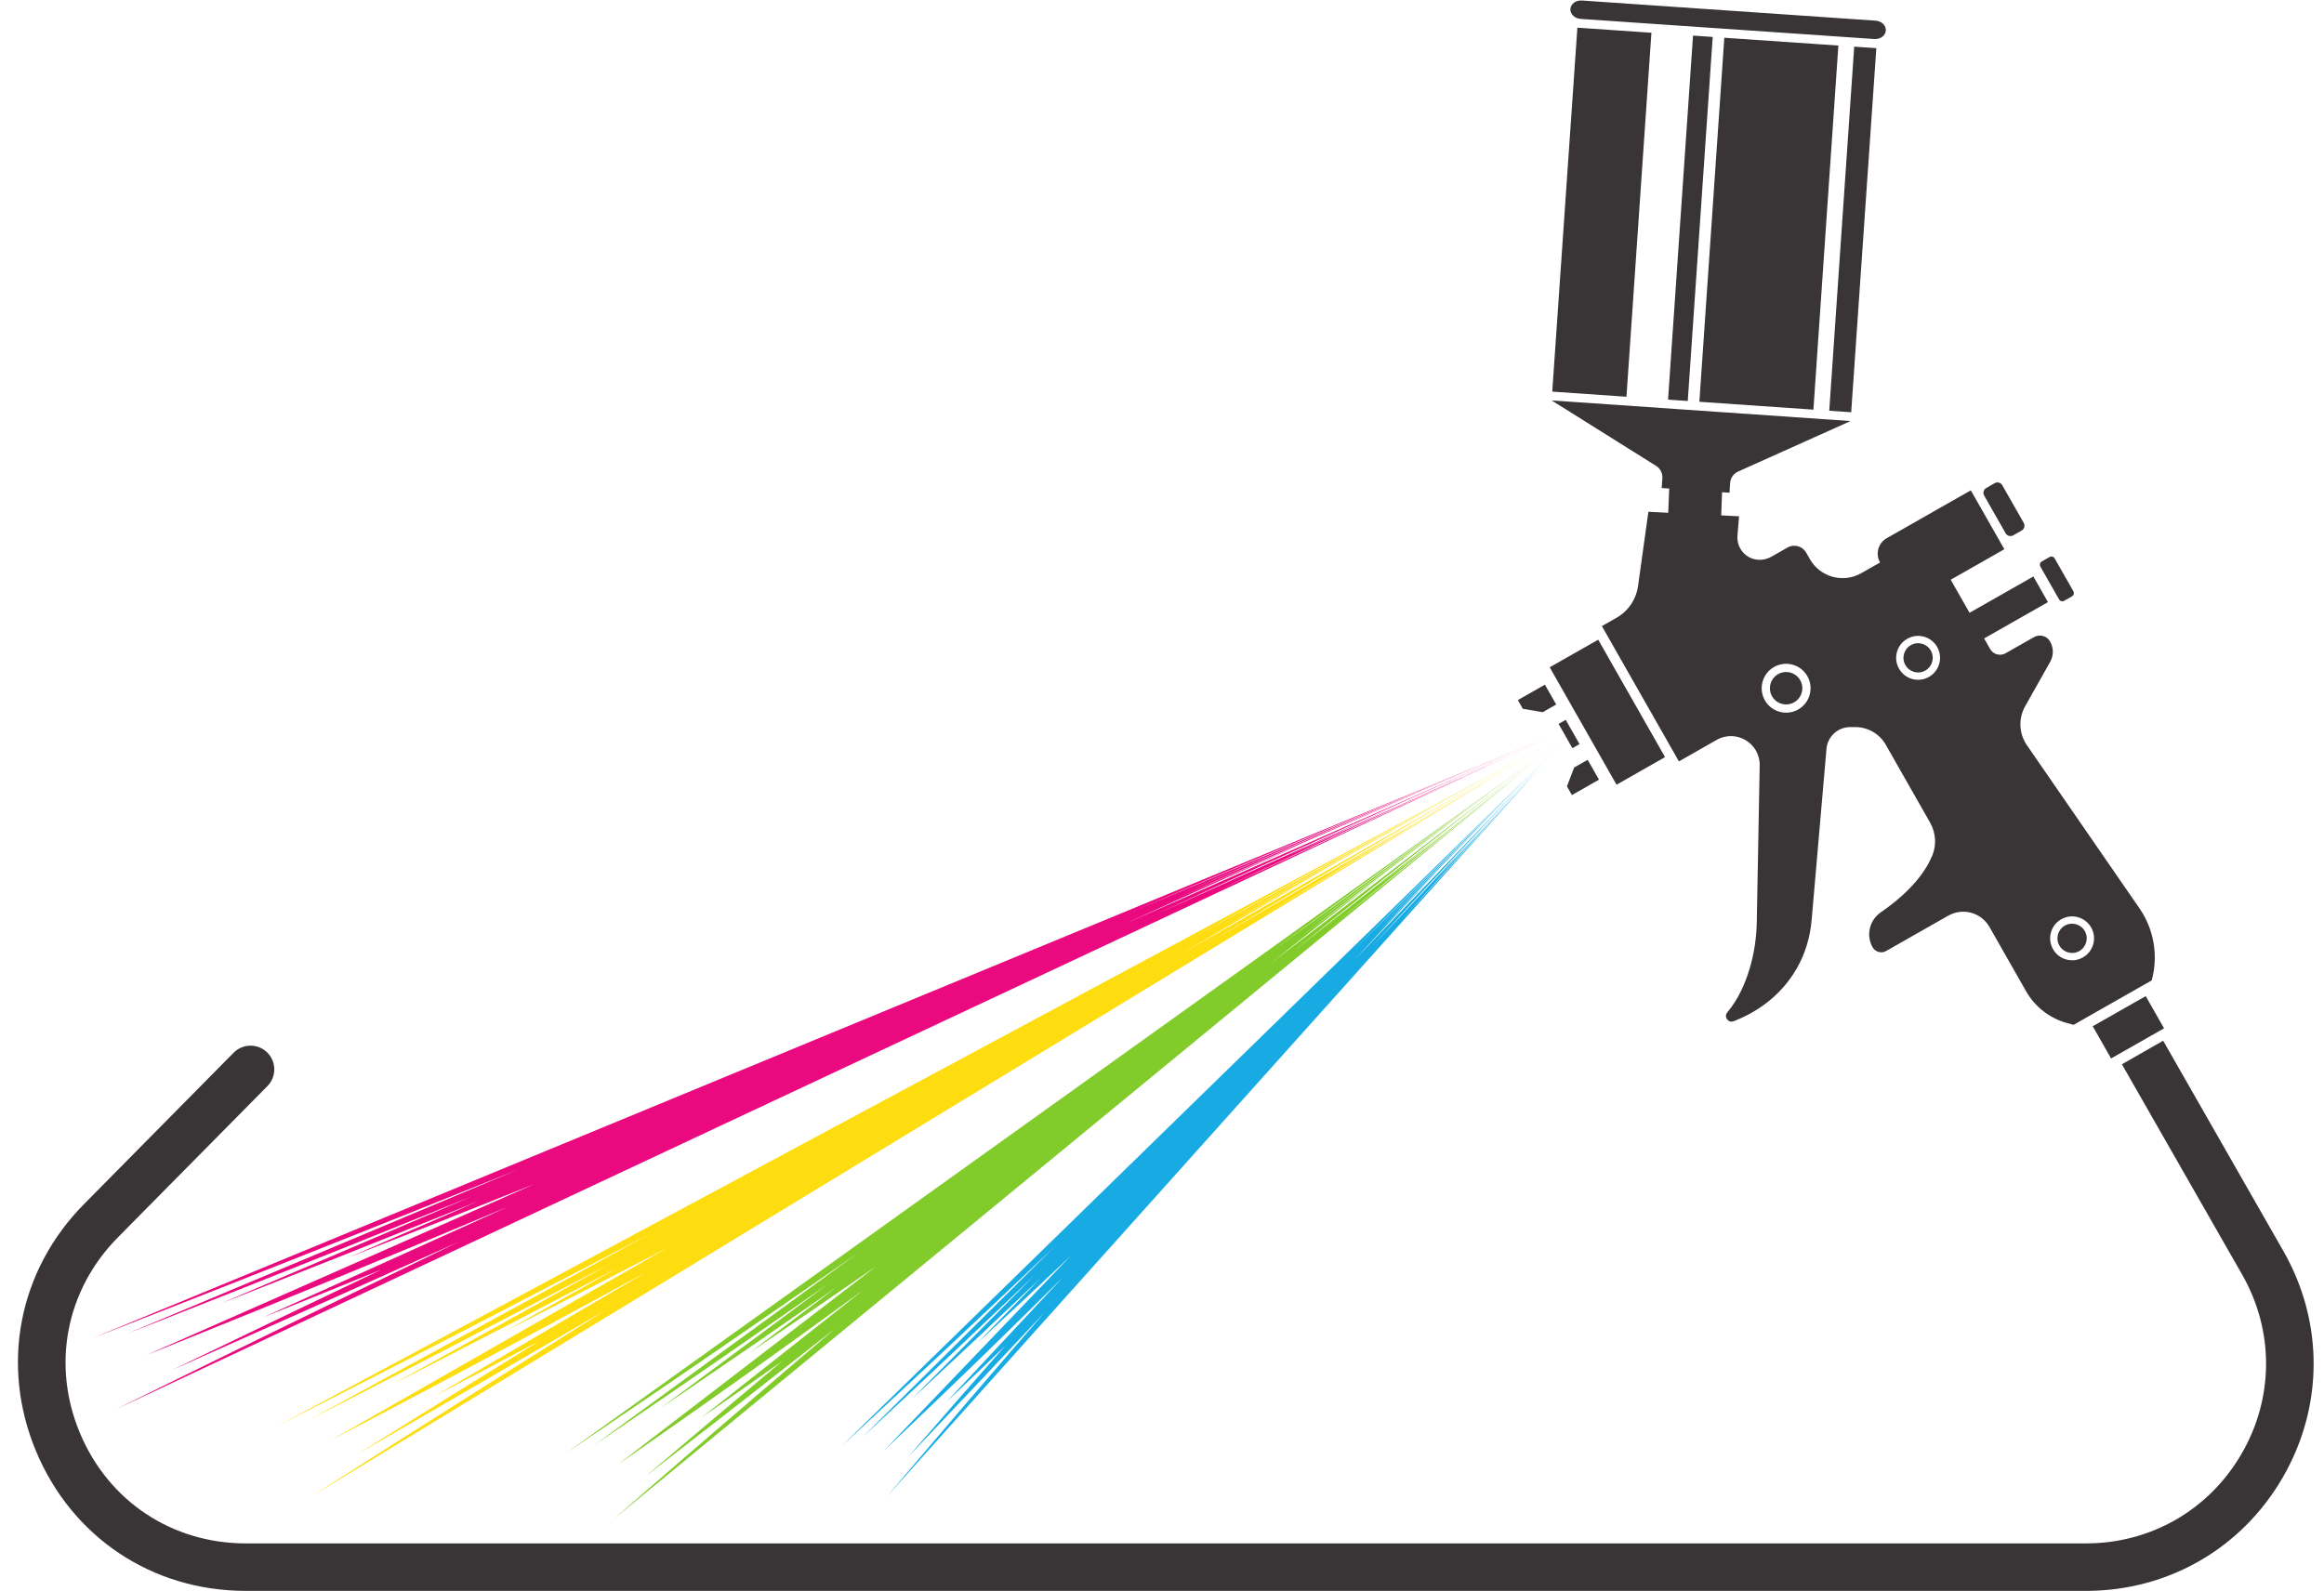 <?xml version="1.0" encoding="UTF-8"?><svg xmlns="http://www.w3.org/2000/svg" xmlns:xlink="http://www.w3.org/1999/xlink" height="399.3" preserveAspectRatio="xMidYMid meet" version="1.0" viewBox="207.5 200.3 583.1 399.3" width="583.1" zoomAndPan="magnify"><g><g id="change1_1"><path d="M 608.496 360.848 L 625.266 390.316 L 613.094 397.246 L 596.324 367.773 L 608.496 360.848" fill="#393536"/></g><g id="change1_2"><path d="M 595.121 372.137 L 588.332 376 L 589.578 378.191 L 594.562 379.047 L 597.957 377.117 L 595.121 372.137" fill="#393536"/></g><g id="change1_3"><path d="M 608.691 395.98 L 601.898 399.844 L 600.652 397.652 L 602.461 392.93 L 605.855 391 L 608.691 395.98" fill="#393536"/></g><g id="change1_4"><path d="M 603.809 387.051 L 602.016 388.07 L 598.551 381.984 L 600.344 380.965 L 603.809 387.051" fill="#393536"/></g><g id="change1_5"><path d="M 727.359 349.98 L 725.414 351.086 C 724.957 351.344 724.379 351.188 724.121 350.73 L 719.438 342.5 C 719.18 342.043 719.336 341.465 719.789 341.207 L 721.738 340.102 C 722.191 339.84 722.77 340 723.027 340.453 L 727.715 348.688 C 727.973 349.141 727.812 349.723 727.359 349.98" fill="#393536"/></g><g id="change1_6"><path d="M 714.742 333.453 L 712.621 334.66 C 711.949 335.043 711.098 334.809 710.715 334.137 L 705.336 324.684 C 704.953 324.012 705.188 323.156 705.859 322.773 L 707.98 321.566 C 708.652 321.184 709.504 321.418 709.887 322.09 L 715.27 331.547 C 715.648 332.219 715.414 333.07 714.742 333.453" fill="#393536"/></g><g id="change1_7"><path d="M 750.465 458.387 L 737.176 465.949 L 732.574 457.867 L 745.867 450.305 L 750.465 458.387" fill="#393536"/></g><g id="change1_8"><path d="M 686.941 362.211 C 685.18 363.215 684.566 365.457 685.566 367.219 C 686.57 368.98 688.812 369.598 690.574 368.594 C 692.34 367.594 692.953 365.352 691.949 363.59 C 690.945 361.824 688.707 361.211 686.941 362.211 Z M 678.098 205.484 L 604.402 200.43 C 602.898 200.324 601.609 201.27 601.52 202.543 L 601.52 202.547 C 601.43 203.82 602.578 204.941 604.086 205.043 L 677.777 210.094 C 679.281 210.195 680.57 209.254 680.66 207.98 C 680.754 206.707 679.605 205.586 678.098 205.484 Z M 666.465 303.387 L 671.973 303.766 L 678.277 212.387 L 672.727 212.008 Z M 691.484 370.191 C 688.84 371.695 685.477 370.77 683.973 368.129 C 682.469 365.484 683.391 362.121 686.035 360.617 C 688.68 359.113 692.043 360.035 693.547 362.68 C 695.051 365.324 694.129 368.688 691.484 370.191 Z M 730.117 440.59 C 727.477 442.094 724.113 441.168 722.609 438.523 C 721.105 435.883 722.027 432.52 724.672 431.016 C 727.316 429.512 730.68 430.434 732.184 433.078 C 733.688 435.723 732.762 439.082 730.117 440.59 Z M 658.68 378.363 C 655.738 380.035 651.984 379.008 650.312 376.066 C 648.641 373.125 649.672 369.375 652.609 367.699 C 655.551 366.027 659.305 367.059 660.977 370 C 662.648 372.938 661.617 376.691 658.68 378.363 Z M 696.941 345.801 L 710.395 338.145 L 701.984 323.363 L 680.887 335.371 C 678.738 336.594 677.988 339.324 679.211 341.473 L 674.484 344.16 C 669.949 346.742 664.184 345.156 661.605 340.625 L 660.684 339.008 C 659.746 337.355 657.648 336.781 655.996 337.719 L 651.957 340.02 C 649.98 341.145 647.488 341.082 645.672 339.711 C 644.074 338.504 643.277 336.613 643.434 334.73 L 643.84 329.875 L 639.363 329.652 L 639.57 323.836 L 641.434 323.965 L 641.602 321.5 C 641.688 320.258 642.453 319.16 643.594 318.648 L 671.82 305.973 L 596.812 300.797 L 623.016 317.223 C 624.074 317.883 624.68 319.074 624.594 320.32 L 624.422 322.785 L 626.312 322.914 L 626.062 328.996 L 621.086 328.746 L 618.492 347.371 C 618.023 350.73 616.023 353.68 613.078 355.355 L 609.422 357.438 L 628.742 391.391 L 638.223 385.996 C 643.086 383.23 649.113 386.809 649.012 392.402 L 648.285 431.59 C 648.211 435.688 647.617 439.766 646.406 443.684 C 645.316 447.23 643.59 451.199 640.887 454.379 C 639.938 455.492 641.129 457.125 642.488 456.602 C 647.34 454.73 653.941 450.934 658.301 443.383 C 660.457 439.645 661.684 435.441 662.055 431.141 L 665.77 388.25 C 666.039 385.152 668.633 382.777 671.742 382.781 L 673.031 382.785 C 676.184 382.789 679.094 384.484 680.652 387.227 L 691.762 406.746 C 693.203 409.285 693.43 412.355 692.309 415.051 C 690.793 418.684 687.32 423.809 679.398 429.273 C 676.559 431.234 675.645 435.012 677.328 438.02 C 678.004 439.23 679.527 439.672 680.73 438.984 L 696.324 430.113 C 699.969 428.039 704.602 429.312 706.672 432.957 L 715.852 449.086 C 718.074 452.992 721.762 455.859 726.098 457.051 L 727.773 457.512 L 747.375 446.355 C 749.07 440.176 747.949 433.559 744.309 428.281 L 716.062 387.336 C 714.055 384.43 713.883 380.633 715.617 377.555 L 721.902 366.398 C 722.812 364.781 722.781 362.801 721.816 361.207 C 720.992 359.844 719.203 359.422 717.82 360.211 L 710.738 364.238 L 710.711 364.258 C 709.34 365.027 707.605 364.547 706.832 363.184 L 705.324 360.535 L 721.344 351.422 L 717.68 344.984 L 701.66 354.098 Z M 668.754 211.734 L 640.137 209.773 L 633.879 301.137 L 662.492 303.113 Z M 725.578 432.609 C 723.816 433.613 723.199 435.855 724.203 437.617 C 725.207 439.379 727.449 439.996 729.211 438.992 C 730.973 437.988 731.59 435.746 730.586 433.984 C 729.582 432.223 727.344 431.605 725.578 432.609 Z M 626.023 300.598 L 630.965 300.938 L 637.223 209.574 L 632.285 209.234 Z M 621.848 208.52 L 603.27 207.246 L 596.965 298.59 L 615.586 299.875 Z M 653.633 369.496 C 651.684 370.605 651 373.094 652.109 375.043 C 653.219 376.992 655.707 377.676 657.656 376.566 C 659.605 375.457 660.289 372.969 659.18 371.02 C 658.07 369.07 655.582 368.387 653.633 369.496" fill="#393536"/></g><g id="change1_9"><path d="M 730.891 599.578 L 269.16 599.578 C 245.734 599.578 225.574 586.152 216.547 564.535 C 207.52 542.922 212.137 519.145 228.602 502.48 L 266.121 464.508 C 268.438 462.168 272.211 462.145 274.551 464.457 C 276.891 466.77 276.914 470.543 274.602 472.883 L 237.078 510.855 C 224.055 524.039 220.402 542.848 227.543 559.941 C 234.688 577.039 250.633 587.66 269.16 587.66 L 730.891 587.66 C 747.156 587.66 761.738 579.266 769.902 565.195 C 778.066 551.129 778.121 534.301 770.055 520.184 L 739.898 467.414 L 750.246 461.5 L 780.398 514.27 C 790.602 532.121 790.527 553.395 780.211 571.18 C 769.891 588.961 751.453 599.578 730.891 599.578" fill="#393536"/></g><g id="change2_1"><path d="M 356.551 563.023 C 356.551 563.023 371.359 553 386.066 542.848 C 400.785 532.711 415.398 522.445 415.398 522.445 L 373.266 553.688 C 373.266 553.688 384.375 546.188 395.41 538.59 C 406.453 531.004 417.414 523.32 417.414 523.32 L 395.68 539.723 C 395.68 539.723 403.676 534.359 411.617 528.93 C 419.562 523.504 427.449 518.012 427.449 518.012 L 362.547 567.848 C 362.547 567.848 378.102 557.09 393.488 546.133 C 408.891 535.191 424.129 524.051 424.129 524.051 L 383.48 556.109 C 383.48 556.109 388.547 552.586 393.609 549.062 C 398.648 545.512 403.691 541.961 403.691 541.961 C 403.691 541.961 395.129 549.156 386.562 556.352 C 378.031 563.582 369.5 570.812 369.5 570.812 C 369.5 570.812 381.422 561.547 393.348 552.281 C 405.234 542.969 417.121 533.66 417.121 533.66 C 417.121 533.66 403.109 545.539 389.188 557.531 C 375.258 569.512 361.418 581.605 361.418 581.605 L 474.602 488.547 L 485.367 479.695 L 598.551 386.633 C 598.551 386.633 584.367 398.305 570.094 409.863 C 555.828 421.434 541.469 432.891 541.469 432.891 C 541.469 432.891 553.172 423.355 564.875 413.816 C 576.613 404.324 588.355 394.832 588.355 394.832 C 588.355 394.832 579.617 401.812 570.879 408.789 C 562.109 415.73 553.34 422.676 553.34 422.676 C 553.34 422.676 558.109 418.789 562.879 414.906 C 567.672 411.051 572.461 407.191 572.461 407.191 L 531.793 439.227 C 531.793 439.227 546.43 427.344 561.227 415.664 C 576.012 403.965 590.961 392.465 590.961 392.465 L 526.055 442.301 C 526.055 442.301 533.535 436.309 541.074 430.387 C 548.605 424.453 556.195 418.594 556.195 418.594 L 534.461 434.996 C 534.461 434.996 545.016 426.812 555.652 418.727 C 566.277 410.629 576.984 402.629 576.984 402.629 L 534.848 433.871 C 534.848 433.871 549.062 423.117 563.383 412.488 C 577.688 401.852 592.102 391.336 592.102 391.336 L 525.902 439.586 C 525.902 439.586 543.621 426.43 561.469 413.43 C 579.301 400.414 597.266 387.555 597.266 387.555 L 479.195 472.129 L 467.844 480.258 L 349.777 564.828 C 349.777 564.828 368.145 552.465 386.379 539.941 C 404.629 527.438 422.75 514.773 422.75 514.773 L 356.551 563.023" fill="#81cc2a"/></g><g id="change3_1"><path d="M 423.906 560.992 C 423.906 560.992 434.75 550.965 445.492 540.844 C 456.25 530.73 466.906 520.523 466.906 520.523 L 436.367 551.324 C 436.367 551.324 444.508 543.82 452.57 536.238 C 460.645 528.668 468.641 521.023 468.641 521.023 L 452.922 537.152 C 452.922 537.152 458.781 531.781 464.59 526.355 C 470.398 520.938 476.16 515.469 476.16 515.469 L 429.316 564.344 C 429.316 564.344 440.68 553.617 451.883 542.746 C 463.102 531.887 474.164 520.879 474.164 520.879 L 444.926 552.191 C 444.926 552.191 448.621 548.684 452.316 545.176 C 455.992 541.648 459.668 538.117 459.668 538.117 C 459.668 538.117 453.559 545.082 447.449 552.047 C 441.371 559.039 435.289 566.031 435.289 566.031 C 435.289 566.031 443.883 556.961 452.477 547.891 C 461.035 538.785 469.594 529.684 469.594 529.684 C 469.594 529.684 459.609 541.168 449.711 552.738 C 439.805 564.297 429.988 575.941 429.988 575.941 L 510.965 485.586 L 518.664 476.992 L 599.641 386.633 C 599.641 386.633 589.496 397.965 579.262 409.211 C 569.035 420.469 558.727 431.641 558.727 431.641 C 558.727 431.641 567.109 422.367 575.492 413.098 C 583.906 403.859 592.324 394.621 592.324 394.621 C 592.324 394.621 586.051 401.426 579.773 408.227 C 573.469 415.004 567.164 421.781 567.164 421.781 C 567.164 421.781 570.582 418.008 573.996 414.23 C 577.438 410.473 580.871 406.719 580.871 406.719 L 551.617 438.016 C 551.617 438.016 562.105 426.457 572.746 415.047 C 583.379 403.625 594.16 392.352 594.16 392.352 L 547.32 441.223 C 547.32 441.223 552.691 435.383 558.117 429.594 C 563.535 423.801 569.012 418.059 569.012 418.059 L 553.289 434.184 C 553.289 434.184 560.898 426.172 568.582 418.23 C 576.262 410.277 584.012 402.402 584.012 402.402 L 553.473 433.203 C 553.473 433.203 563.754 422.633 574.129 412.156 C 584.492 401.672 594.957 391.281 594.957 391.281 L 546.887 438.977 C 546.887 438.977 559.727 426.008 572.688 413.156 C 585.633 400.293 598.703 387.547 598.703 387.547 L 512.797 471.375 L 504.535 479.434 L 418.629 563.262 C 418.629 563.262 432.078 550.883 445.41 538.387 C 458.758 525.898 471.977 513.297 471.977 513.297 L 423.906 560.992" fill="#18abe3"/></g><g id="change4_1"><path d="M 285.258 556.523 C 285.258 556.523 304.188 546.871 323.043 537.086 C 341.902 527.312 360.688 517.402 360.688 517.402 L 306.102 547.664 C 306.102 547.664 320.301 540.441 334.441 533.121 C 348.59 525.809 362.676 518.391 362.676 518.391 L 334.441 534.293 C 334.441 534.293 344.652 529.133 354.816 523.898 C 364.984 518.676 375.113 513.375 375.113 513.375 L 290.582 561.742 C 290.582 561.742 310.527 551.371 330.34 540.781 C 350.168 530.215 369.867 519.434 369.867 519.434 L 316.707 550.594 C 316.707 550.594 323.203 547.195 329.703 543.797 C 336.184 540.367 342.664 536.941 342.664 536.941 C 342.664 536.941 331.352 543.961 320.035 550.977 C 308.742 558.031 297.449 565.09 297.449 565.09 C 297.449 565.09 313.012 556.09 328.57 547.094 C 344.102 538.047 359.633 529 359.633 529 C 359.633 529 341.086 540.594 322.609 552.305 C 304.129 564.004 285.723 575.824 285.723 575.824 L 434.746 485.16 L 448.922 476.539 L 597.949 385.875 C 597.949 385.875 579.273 397.246 560.523 408.496 C 541.781 419.762 522.969 430.906 522.969 430.906 C 522.969 430.906 538.355 421.617 553.742 412.332 C 569.156 403.094 584.574 393.852 584.574 393.852 C 584.574 393.852 573.121 400.641 561.672 407.43 C 550.195 414.176 538.719 420.926 538.719 420.926 C 538.719 420.926 544.988 417.145 551.258 413.363 C 557.547 409.609 563.832 405.855 563.832 405.855 L 510.656 436.992 C 510.656 436.992 529.887 425.426 549.242 414.07 C 568.59 402.695 588.062 391.531 588.062 391.531 L 503.531 439.898 C 503.531 439.898 513.34 434.07 523.195 428.312 C 533.043 422.551 542.938 416.859 542.938 416.859 L 514.703 432.762 C 514.703 432.762 528.473 424.816 542.301 416.973 C 556.125 409.117 570.012 401.363 570.012 401.363 L 515.426 431.625 C 515.426 431.625 533.895 421.195 552.449 410.902 C 570.992 400.598 589.613 390.426 589.613 390.426 L 504.078 437.105 C 504.078 437.105 527.035 424.359 550.098 411.785 C 573.145 399.191 596.289 386.766 596.289 386.766 L 444.125 468.496 L 429.492 476.355 L 277.328 558.086 C 277.328 558.086 300.789 546.184 324.148 534.117 C 347.52 522.062 370.789 509.844 370.789 509.844 L 285.258 556.523" fill="#fddd10"/></g><g id="change5_1"><path d="M 239.453 535.004 C 239.453 535.004 261.078 526.539 282.641 517.941 C 304.207 509.355 325.715 500.633 325.715 500.633 L 262.945 527.426 C 262.945 527.426 279.16 521.098 295.328 514.664 C 311.5 508.242 327.629 501.715 327.629 501.715 L 295.117 515.82 C 295.117 515.82 306.754 511.266 318.387 506.711 C 329.992 502.086 341.598 497.465 341.598 497.465 L 244.125 540.438 C 244.125 540.438 266.938 531.32 289.652 521.988 C 312.379 512.676 335.004 503.145 335.004 503.145 L 273.57 530.898 C 273.57 530.898 281.008 527.91 288.445 524.922 C 295.867 521.902 303.289 518.887 303.289 518.887 C 303.289 518.887 290.145 525.172 277.004 531.461 C 263.875 537.785 250.746 544.113 250.746 544.113 C 250.746 544.113 268.707 536.109 286.664 528.105 C 304.602 520.051 322.539 512 322.539 512 C 322.539 512 300.98 522.395 279.473 532.91 C 257.961 543.414 236.504 554.039 236.504 554.039 L 409.309 472.969 L 425.746 465.258 L 598.551 384.184 C 598.551 384.184 576.891 394.352 555.18 404.398 C 533.473 414.461 511.711 424.398 511.711 424.398 C 511.711 424.398 529.539 416.098 547.367 407.801 C 565.219 399.551 583.07 391.301 583.07 391.301 C 583.07 391.301 569.82 397.355 556.574 403.41 C 543.309 409.422 530.043 415.438 530.043 415.438 C 530.043 415.438 537.309 412.059 544.574 408.68 C 551.852 405.332 559.129 401.98 559.129 401.98 L 497.684 429.715 C 497.684 429.715 519.957 419.379 542.328 409.266 C 564.691 399.129 587.148 389.211 587.148 389.211 L 489.676 432.184 C 489.676 432.184 501.043 427.02 512.41 421.855 C 523.809 416.762 535.203 411.664 535.203 411.664 L 502.691 425.77 C 502.691 425.77 518.582 418.699 534.516 411.738 C 550.445 404.766 566.422 397.895 566.422 397.895 L 503.652 424.688 C 503.652 424.688 524.93 415.438 546.262 406.32 C 567.59 397.195 588.98 388.203 588.98 388.203 L 490.75 429.461 C 490.75 429.461 517.152 418.176 543.633 407.062 C 570.102 395.93 596.648 384.969 596.648 384.969 L 422.137 457.066 L 405.355 464 L 230.844 536.098 C 230.844 536.098 257.625 525.672 284.332 515.074 C 311.047 504.496 337.684 493.746 337.684 493.746 L 239.453 535.004" fill="#ea097f"/></g></g></svg>